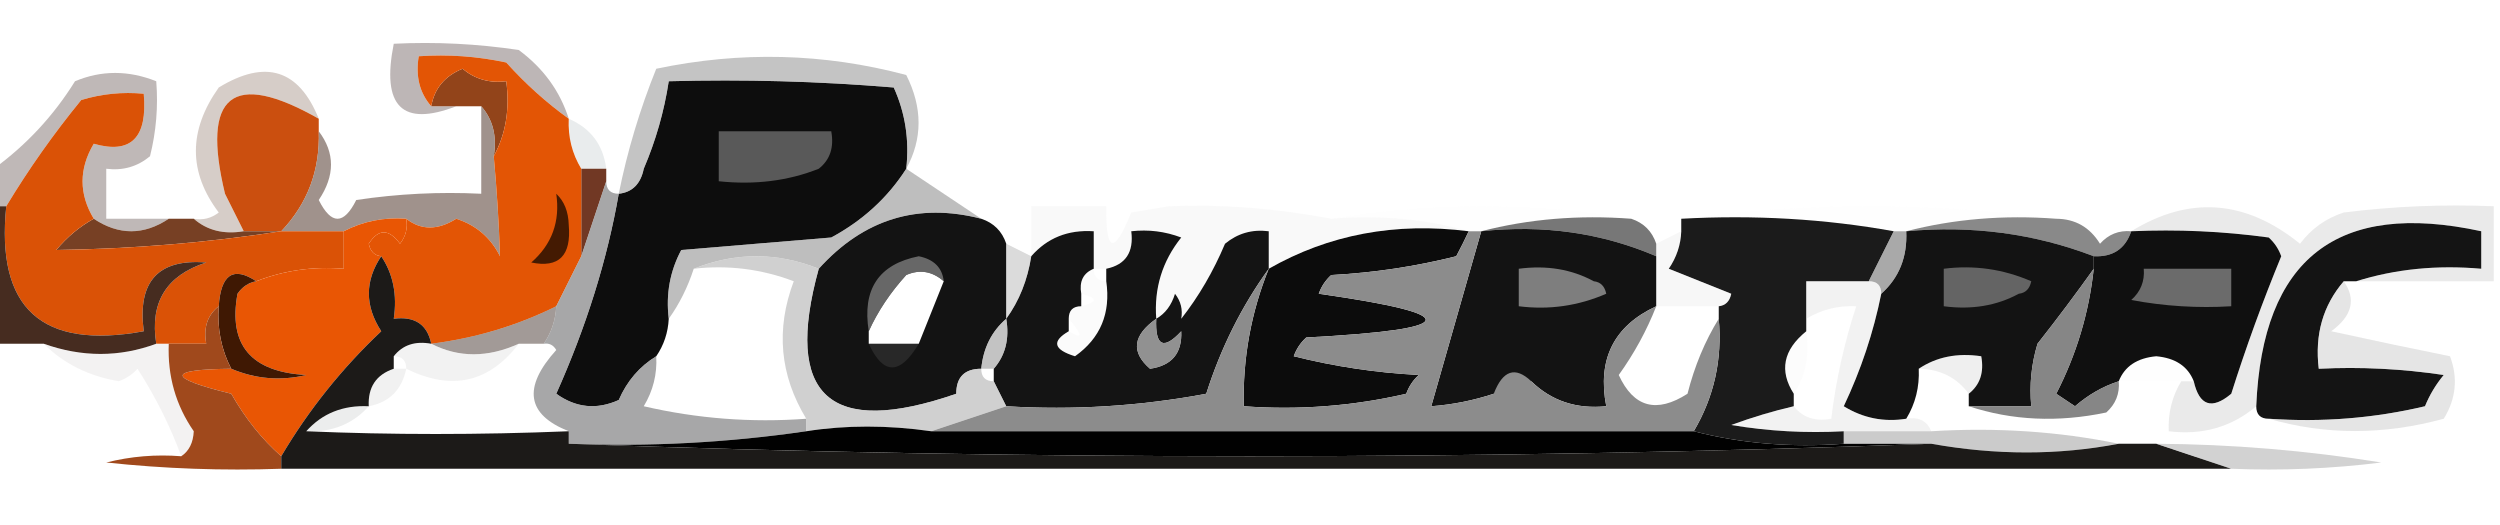 <?xml version="1.0" encoding="UTF-8"?>
<!DOCTYPE svg PUBLIC "-//W3C//DTD SVG 1.1//EN" "http://www.w3.org/Graphics/SVG/1.1/DTD/svg11.dtd">
<svg xmlns="http://www.w3.org/2000/svg" version="1.1" width="200px" height="42px" style="shape-rendering:geometricPrecision; text-rendering:geometricPrecision; image-rendering:optimizeQuality; fill-rule:evenodd; clip-rule:evenodd" xmlns:xlink="http://www.w3.org/1999/xlink">
<g><path style="opacity:0.765" fill="#a8a0a0" d="M 45.5,9.5 C 43.704,8.207 42.038,6.707 40.5,5C 38.19,4.503 35.857,4.337 33.5,4.5C 33.232,6.099 33.566,7.432 34.5,8.5C 35.167,8.5 35.833,8.5 36.5,8.5C 32.167,10.176 30.5,8.509 31.5,3.5C 34.85,3.335 38.183,3.502 41.5,4C 43.464,5.451 44.797,7.284 45.5,9.5 Z"/></g>
<g><path style="opacity:1" fill="#92441a" d="M 39.5,12.5 C 39.768,10.901 39.434,9.568 38.5,8.5C 37.833,8.5 37.167,8.5 36.5,8.5C 35.833,8.5 35.167,8.5 34.5,8.5C 34.75,7.078 35.583,6.078 37,5.5C 38.011,6.337 39.178,6.67 40.5,6.5C 40.795,8.735 40.461,10.735 39.5,12.5 Z"/></g>
<g><path style="opacity:1" fill="#0d0d0d" d="M 72.5,13.5 C 71.023,15.807 69.023,17.64 66.5,19C 62.5,19.333 58.5,19.667 54.5,20C 53.594,21.7 53.261,23.533 53.5,25.5C 53.443,26.609 53.11,27.609 52.5,28.5C 51.163,29.315 50.163,30.482 49.5,32C 47.741,32.797 46.075,32.631 44.5,31.5C 46.91,26.112 48.577,20.779 49.5,15.5C 50.586,15.38 51.253,14.713 51.5,13.5C 52.467,11.238 53.134,8.905 53.5,6.5C 59.509,6.334 65.509,6.501 71.5,7C 72.423,9.041 72.756,11.207 72.5,13.5 Z"/></g>
<g><path style="opacity:0.6" fill="#bbaca4" d="M 25.5,9.5 C 18.584,5.57 16.084,7.57 18,15.5C 18.513,16.527 19.013,17.527 19.5,18.5C 17.901,18.768 16.568,18.434 15.5,17.5C 16.239,17.631 16.906,17.464 17.5,17C 15.062,13.773 15.062,10.44 17.5,7C 21.244,4.715 23.91,5.549 25.5,9.5 Z"/></g>
<g><path style="opacity:0.592" fill="#9b9b9b" d="M 72.5,13.5 C 72.756,11.207 72.423,9.041 71.5,7C 65.509,6.501 59.509,6.334 53.5,6.5C 53.134,8.905 52.467,11.238 51.5,13.5C 51.253,14.713 50.586,15.38 49.5,15.5C 50.187,12.088 51.187,8.754 52.5,5.5C 59.251,4.08 65.918,4.247 72.5,6C 73.814,8.605 73.814,11.105 72.5,13.5 Z"/></g>
<g><path style="opacity:1" fill="#cb4f0f" d="M 25.5,9.5 C 25.5,9.833 25.5,10.167 25.5,10.5C 25.606,13.614 24.606,16.281 22.5,18.5C 21.5,18.5 20.5,18.5 19.5,18.5C 19.013,17.527 18.513,16.527 18,15.5C 16.084,7.57 18.584,5.57 25.5,9.5 Z"/></g>
<g><path style="opacity:0.859" fill="#b4acab" d="M 13.5,17.5 C 11.5,18.833 9.5,18.833 7.5,17.5C 6.306,15.516 6.306,13.516 7.5,11.5C 10.479,12.356 11.812,11.023 11.5,7.5C 9.801,7.34 8.134,7.506 6.5,8C 4.28,10.713 2.28,13.546 0.5,16.5C 0.167,16.5 -0.167,16.5 -0.5,16.5C -0.5,15.5 -0.5,14.5 -0.5,13.5C 2.122,11.588 4.289,9.254 6,6.5C 8.112,5.614 10.278,5.614 12.5,6.5C 12.662,8.527 12.495,10.527 12,12.5C 10.989,13.337 9.822,13.67 8.5,13.5C 8.5,14.833 8.5,16.167 8.5,17.5C 10.167,17.5 11.833,17.5 13.5,17.5 Z"/></g>
<g><path style="opacity:0.325" fill="#bcc5c8" d="M 45.5,9.5 C 47.262,10.262 48.262,11.596 48.5,13.5C 47.833,13.5 47.167,13.5 46.5,13.5C 45.766,12.292 45.433,10.959 45.5,9.5 Z"/></g>
<g><path style="opacity:0.475" fill="#adadad" d="M 65.5,13.5 C 63.052,14.473 60.385,14.806 57.5,14.5C 57.5,13.167 57.5,11.833 57.5,10.5C 60.5,10.5 63.5,10.5 66.5,10.5C 66.737,11.791 66.404,12.791 65.5,13.5 Z"/></g>
<g><path style="opacity:0.831" fill="#8d7c75" d="M 38.5,8.5 C 39.434,9.568 39.768,10.901 39.5,12.5C 39.75,15.214 39.917,17.881 40,20.5C 39.255,19.01 38.088,18.01 36.5,17.5C 35.02,18.432 33.687,18.432 32.5,17.5C 30.709,17.366 29.042,17.699 27.5,18.5C 25.833,18.5 24.167,18.5 22.5,18.5C 24.606,16.281 25.606,13.614 25.5,10.5C 26.807,12.223 26.807,14.056 25.5,16C 26.5,18 27.5,18 28.5,16C 31.817,15.502 35.15,15.335 38.5,15.5C 38.5,13.167 38.5,10.833 38.5,8.5 Z"/></g>
<g><path style="opacity:1" fill="#713824" d="M 46.5,13.5 C 47.167,13.5 47.833,13.5 48.5,13.5C 48.5,13.833 48.5,14.167 48.5,14.5C 47.833,16.5 47.167,18.5 46.5,20.5C 46.5,18.167 46.5,15.833 46.5,13.5 Z"/></g>
<g><path style="opacity:0.24" fill="#fdfdfd" d="M 106.5,17.5 C 114.5,16.167 122.5,16.167 130.5,17.5C 126.298,17.183 122.298,17.517 118.5,18.5C 118.167,18.5 117.833,18.5 117.5,18.5C 114.038,17.518 110.371,17.185 106.5,17.5 Z"/></g>
<g><path style="opacity:0.248" fill="#fcfcfc" d="M 134.5,17.5 C 144.5,16.167 154.5,16.167 164.5,17.5C 160.298,17.183 156.298,17.517 152.5,18.5C 152.167,18.5 151.833,18.5 151.5,18.5C 146.025,17.511 140.358,17.178 134.5,17.5 Z"/></g>
<g><path style="opacity:1" fill="#131313" d="M 78.5,17.5 C 79.5,17.833 80.167,18.5 80.5,19.5C 80.5,21.5 80.5,23.5 80.5,25.5C 79.326,26.514 78.66,27.847 78.5,29.5C 77.167,29.5 76.5,30.167 76.5,31.5C 66.351,35.013 62.684,31.68 65.5,21.5C 69.093,17.526 73.426,16.193 78.5,17.5 Z M 75.5,22.5 C 74.833,24.167 74.167,25.833 73.5,27.5C 72.167,27.5 70.833,27.5 69.5,27.5C 69.5,27.167 69.5,26.833 69.5,26.5C 70.219,24.909 71.219,23.409 72.5,22C 73.577,21.53 74.577,21.697 75.5,22.5 Z"/></g>
<g><path style="opacity:1" fill="#777777" d="M 118.5,18.5 C 122.298,17.517 126.298,17.183 130.5,17.5C 131.5,17.833 132.167,18.5 132.5,19.5C 132.5,19.833 132.5,20.167 132.5,20.5C 128.134,18.629 123.467,17.962 118.5,18.5 Z"/></g>
<g><path style="opacity:1" fill="#898989" d="M 152.5,18.5 C 156.298,17.517 160.298,17.183 164.5,17.5C 166.017,17.511 167.184,18.177 168,19.5C 168.671,18.748 169.504,18.414 170.5,18.5C 170.027,19.906 169.027,20.573 167.5,20.5C 162.759,18.683 157.759,18.016 152.5,18.5 Z"/></g>
<g><path style="opacity:1" fill="#e35505" d="M 45.5,9.5 C 45.433,10.959 45.766,12.292 46.5,13.5C 46.5,15.833 46.5,18.167 46.5,20.5C 45.833,21.833 45.167,23.167 44.5,24.5C 41.381,26.051 38.048,27.051 34.5,27.5C 34.179,25.952 33.179,25.285 31.5,25.5C 31.785,23.585 31.451,21.919 30.5,20.5C 29.957,20.44 29.624,20.107 29.5,19.5C 30.274,18.289 31.107,18.289 32,19.5C 32.464,18.906 32.631,18.239 32.5,17.5C 33.687,18.432 35.02,18.432 36.5,17.5C 38.088,18.01 39.255,19.01 40,20.5C 39.917,17.881 39.75,15.214 39.5,12.5C 40.461,10.735 40.795,8.735 40.5,6.5C 39.178,6.67 38.011,6.337 37,5.5C 35.583,6.078 34.75,7.078 34.5,8.5C 33.566,7.432 33.232,6.099 33.5,4.5C 35.857,4.337 38.19,4.503 40.5,5C 42.038,6.707 43.704,8.207 45.5,9.5 Z"/></g>
<g><path style="opacity:1" fill="#441a02" d="M 44.5,15.5 C 45.139,16.097 45.472,16.93 45.5,18C 45.713,20.456 44.713,21.456 42.5,21C 44.155,19.556 44.822,17.722 44.5,15.5 Z"/></g>
<g><path style="opacity:1" fill="#141414" d="M 87.5,21.5 C 86.662,21.842 86.328,22.508 86.5,23.5C 86.5,23.833 86.5,24.167 86.5,24.5C 85.833,24.5 85.5,24.833 85.5,25.5C 85.5,25.833 85.5,26.167 85.5,26.5C 84.115,27.302 84.282,27.969 86,28.5C 88.034,27.056 88.868,25.056 88.5,22.5C 88.5,22.167 88.5,21.833 88.5,21.5C 90.048,21.179 90.715,20.179 90.5,18.5C 91.873,18.343 93.207,18.51 94.5,19C 92.984,20.897 92.317,23.064 92.5,25.5C 90.623,26.829 90.456,28.162 92,29.5C 93.749,29.252 94.582,28.252 94.5,26.5C 94.5,26.167 94.5,25.833 94.5,25.5C 95.892,23.727 97.059,21.727 98,19.5C 99.011,18.663 100.178,18.33 101.5,18.5C 101.5,19.5 101.5,20.5 101.5,21.5C 99.337,24.493 97.67,27.827 96.5,31.5C 91.208,32.495 85.875,32.828 80.5,32.5C 80.167,31.833 79.833,31.167 79.5,30.5C 79.5,30.167 79.5,29.833 79.5,29.5C 80.434,28.432 80.768,27.099 80.5,25.5C 81.537,24.07 82.204,22.403 82.5,20.5C 83.779,19.032 85.446,18.365 87.5,18.5C 87.5,19.5 87.5,20.5 87.5,21.5 Z M 94.5,25.5 C 94.5,25.833 94.5,26.167 94.5,26.5C 93.076,28.031 92.409,27.698 92.5,25.5C 93.222,25.082 93.722,24.416 94,23.5C 94.464,24.094 94.631,24.761 94.5,25.5 Z"/></g>
<g><path style="opacity:1" fill="#0c0c0c" d="M 117.5,18.5 C 117.196,19.15 116.863,19.817 116.5,20.5C 113.215,21.324 109.882,21.824 106.5,22C 106.043,22.414 105.709,22.914 105.5,23.5C 117.233,25.172 116.9,26.339 104.5,27C 104.043,27.414 103.709,27.914 103.5,28.5C 106.785,29.324 110.118,29.824 113.5,30C 113.043,30.414 112.709,30.914 112.5,31.5C 108.217,32.492 103.884,32.826 99.5,32.5C 99.416,28.669 100.083,25.003 101.5,21.5C 106.304,18.757 111.637,17.757 117.5,18.5 Z"/></g>
<g><path style="opacity:0.999" fill="#131313" d="M 118.5,18.5 C 123.467,17.962 128.134,18.629 132.5,20.5C 132.5,21.833 132.5,23.167 132.5,24.5C 129.107,26.073 127.774,28.74 128.5,32.5C 126.114,32.741 124.114,32.075 122.5,30.5C 121.221,29.285 120.221,29.618 119.5,31.5C 117.883,32.038 116.216,32.371 114.5,32.5C 115.822,27.849 117.155,23.182 118.5,18.5 Z M 122.5,30.5 C 121.947,32.552 120.947,32.885 119.5,31.5C 120.221,29.618 121.221,29.285 122.5,30.5 Z"/></g>
<g><path style="opacity:1" fill="#1b1b1b" d="M 134.5,17.5 C 140.358,17.178 146.025,17.511 151.5,18.5C 150.833,19.833 150.167,21.167 149.5,22.5C 147.833,22.5 146.167,22.5 144.5,22.5C 144.5,23.5 144.5,24.5 144.5,25.5C 144.5,25.833 144.5,26.167 144.5,26.5C 142.655,27.995 142.322,29.662 143.5,31.5C 143.5,31.833 143.5,32.167 143.5,32.5C 141.821,32.892 140.154,33.392 138.5,34C 141.482,34.498 144.482,34.665 147.5,34.5C 147.5,34.833 147.5,35.167 147.5,35.5C 143.298,35.817 139.298,35.483 135.5,34.5C 137.126,31.754 137.793,28.754 137.5,25.5C 137.5,25.167 137.5,24.833 137.5,24.5C 138.043,24.44 138.376,24.107 138.5,23.5C 136.833,22.833 135.167,22.167 133.5,21.5C 134.127,20.583 134.461,19.583 134.5,18.5C 134.5,18.167 134.5,17.833 134.5,17.5 Z"/></g>
<g><path style="opacity:0.991" fill="#121212" d="M 152.5,18.5 C 157.759,18.016 162.759,18.683 167.5,20.5C 167.5,20.833 167.5,21.167 167.5,21.5C 166.094,23.474 164.594,25.474 163,27.5C 162.506,29.134 162.34,30.801 162.5,32.5C 160.833,32.5 159.167,32.5 157.5,32.5C 157.5,32.167 157.5,31.833 157.5,31.5C 158.404,30.791 158.737,29.791 158.5,28.5C 156.585,28.215 154.919,28.549 153.5,29.5C 153.567,30.959 153.234,32.292 152.5,33.5C 150.712,33.785 149.045,33.452 147.5,32.5C 148.877,29.596 149.877,26.596 150.5,23.5C 151.931,22.22 152.598,20.553 152.5,18.5 Z"/></g>
<g><path style="opacity:1" fill="#101010" d="M 170.5,18.5 C 174.182,18.335 177.848,18.501 181.5,19C 181.957,19.414 182.291,19.914 182.5,20.5C 181.015,24.105 179.681,27.771 178.5,31.5C 176.948,32.798 175.948,32.465 175.5,30.5C 175.03,29.306 174.03,28.64 172.5,28.5C 170.97,28.64 169.97,29.306 169.5,30.5C 168.244,30.904 167.077,31.57 166,32.5C 165.5,32.167 165,31.833 164.5,31.5C 166.121,28.348 167.121,25.015 167.5,21.5C 167.5,21.167 167.5,20.833 167.5,20.5C 169.027,20.573 170.027,19.906 170.5,18.5 Z"/></g>
<g><path style="opacity:0.999" fill="#141414" d="M 188.5,22.5 C 188.167,22.5 187.833,22.5 187.5,22.5C 185.837,24.439 185.171,26.772 185.5,29.5C 188.85,29.335 192.183,29.502 195.5,30C 194.874,30.75 194.374,31.584 194,32.5C 189.934,33.464 185.767,33.797 181.5,33.5C 180.833,33.5 180.5,33.167 180.5,32.5C 180.99,20.672 186.99,16.005 198.5,18.5C 198.5,19.5 198.5,20.5 198.5,21.5C 194.958,21.187 191.625,21.521 188.5,22.5 Z"/></g>
<g><path style="opacity:1" fill="#774024" d="M 7.5,17.5 C 9.5,18.833 11.5,18.833 13.5,17.5C 14.167,17.5 14.833,17.5 15.5,17.5C 16.568,18.434 17.901,18.768 19.5,18.5C 20.5,18.5 21.5,18.5 22.5,18.5C 16.607,19.412 10.607,19.912 4.5,20C 5.373,18.955 6.373,18.122 7.5,17.5 Z"/></g>
<g><path style="opacity:0.535" fill="#858585" d="M 72.5,13.5 C 74.5,14.833 76.5,16.167 78.5,17.5C 73.426,16.193 69.093,17.526 65.5,21.5C 62.167,20.167 58.833,20.167 55.5,21.5C 55.011,22.995 54.345,24.328 53.5,25.5C 53.261,23.533 53.594,21.7 54.5,20C 58.5,19.667 62.5,19.333 66.5,19C 69.023,17.64 71.023,15.807 72.5,13.5 Z"/></g>
<g><path style="opacity:0.602" fill="#717171" d="M 151.5,18.5 C 151.833,18.5 152.167,18.5 152.5,18.5C 152.598,20.553 151.931,22.22 150.5,23.5C 150.5,22.833 150.167,22.5 149.5,22.5C 150.167,21.167 150.833,19.833 151.5,18.5 Z"/></g>
<g><path style="opacity:0.22" fill="#a0a0a0" d="M 199.5,16.5 C 199.5,18.5 199.5,20.5 199.5,22.5C 195.833,22.5 192.167,22.5 188.5,22.5C 191.625,21.521 194.958,21.187 198.5,21.5C 198.5,20.5 198.5,19.5 198.5,18.5C 186.99,16.005 180.99,20.672 180.5,32.5C 178.521,34.167 176.188,34.834 173.5,34.5C 173.433,33.041 173.766,31.708 174.5,30.5C 174.833,30.5 175.167,30.5 175.5,30.5C 175.948,32.465 176.948,32.798 178.5,31.5C 179.681,27.771 181.015,24.105 182.5,20.5C 182.291,19.914 181.957,19.414 181.5,19C 177.848,18.501 174.182,18.335 170.5,18.5C 175.145,15.639 179.645,15.973 184,19.5C 184.903,18.299 186.069,17.465 187.5,17C 191.486,16.501 195.486,16.334 199.5,16.5 Z"/></g>
<g><path style="opacity:1" fill="#da5206" d="M 7.5,17.5 C 6.373,18.122 5.373,18.955 4.5,20C 10.607,19.912 16.607,19.412 22.5,18.5C 24.167,18.5 25.833,18.5 27.5,18.5C 27.5,19.5 27.5,20.5 27.5,21.5C 25.05,21.298 22.717,21.631 20.5,22.5C 18.668,21.282 17.668,21.949 17.5,24.5C 16.596,25.209 16.263,26.209 16.5,27.5C 15.5,27.5 14.5,27.5 13.5,27.5C 13.167,27.5 12.833,27.5 12.5,27.5C 11.974,24.192 13.307,22.026 16.5,21C 12.648,20.689 10.982,22.522 11.5,26.5C 3.334,27.998 -0.333,24.665 0.5,16.5C 2.28,13.546 4.28,10.713 6.5,8C 8.134,7.506 9.801,7.34 11.5,7.5C 11.812,11.023 10.479,12.356 7.5,11.5C 6.306,13.516 6.306,15.516 7.5,17.5 Z"/></g>
<g><path style="opacity:1" fill="#e95604" d="M 32.5,17.5 C 32.631,18.239 32.464,18.906 32,19.5C 31.107,18.289 30.274,18.289 29.5,19.5C 29.624,20.107 29.957,20.44 30.5,20.5C 29.181,22.468 29.181,24.468 30.5,26.5C 27.352,29.47 24.686,32.803 22.5,36.5C 20.965,35.156 19.632,33.489 18.5,31.5C 13.318,30.224 13.318,29.557 18.5,29.5C 20.455,30.323 22.455,30.49 24.5,30C 20.082,29.762 18.248,27.595 19,23.5C 19.383,22.944 19.883,22.611 20.5,22.5C 22.717,21.631 25.05,21.298 27.5,21.5C 27.5,20.5 27.5,19.5 27.5,18.5C 29.042,17.699 30.709,17.366 32.5,17.5 Z"/></g>
<g><path style="opacity:0.529" fill="#bcbcbc" d="M 80.5,19.5 C 81.167,19.833 81.833,20.167 82.5,20.5C 82.204,22.403 81.537,24.07 80.5,25.5C 80.5,23.5 80.5,21.5 80.5,19.5 Z"/></g>
<g><path style="opacity:0.616" fill="#989898" d="M 161.5,23.5 C 159.735,24.461 157.735,24.795 155.5,24.5C 155.5,23.5 155.5,22.5 155.5,21.5C 157.924,21.192 160.257,21.526 162.5,22.5C 162.376,23.107 162.043,23.44 161.5,23.5 Z"/></g>
<g><path style="opacity:0.604" fill="#a7a7a7" d="M 171.5,21.5 C 173.833,21.5 176.167,21.5 178.5,21.5C 178.5,22.5 178.5,23.5 178.5,24.5C 175.813,24.664 173.146,24.497 170.5,24C 171.252,23.329 171.586,22.496 171.5,21.5 Z"/></g>
<g><path style="opacity:1" fill="#3f1803" d="M 20.5,22.5 C 19.883,22.611 19.383,22.944 19,23.5C 18.248,27.595 20.082,29.762 24.5,30C 22.455,30.49 20.455,30.323 18.5,29.5C 17.699,27.958 17.366,26.291 17.5,24.5C 17.668,21.949 18.668,21.282 20.5,22.5 Z"/></g>
<g><path style="opacity:0.659" fill="#939393" d="M 75.5,22.5 C 74.577,21.697 73.577,21.53 72.5,22C 71.219,23.409 70.219,24.909 69.5,26.5C 68.964,23.135 70.297,21.135 73.5,20.5C 74.713,20.747 75.38,21.414 75.5,22.5 Z"/></g>
<g><path style="opacity:0.092" fill="#b9b9b9" d="M 106.5,17.5 C 110.371,17.185 114.038,17.518 117.5,18.5C 111.637,17.757 106.304,18.757 101.5,21.5C 101.5,20.5 101.5,19.5 101.5,18.5C 100.178,18.33 99.011,18.663 98,19.5C 97.059,21.727 95.892,23.727 94.5,25.5C 94.631,24.761 94.464,24.094 94,23.5C 93.722,24.416 93.222,25.082 92.5,25.5C 92.317,23.064 92.984,20.897 94.5,19C 93.207,18.51 91.873,18.343 90.5,18.5C 90.715,20.179 90.048,21.179 88.5,21.5C 88.167,21.5 87.833,21.5 87.5,21.5C 87.5,20.5 87.5,19.5 87.5,18.5C 85.446,18.365 83.779,19.032 82.5,20.5C 82.5,19.167 82.5,17.833 82.5,16.5C 84.5,16.5 86.5,16.5 88.5,16.5C 88.459,20.243 89.126,20.41 90.5,17C 91.5,16.833 92.5,16.667 93.5,16.5C 97.733,16.328 102.067,16.661 106.5,17.5 Z"/></g>
<g><path style="opacity:0.749" fill="#a1a1a1" d="M 127.5,22.5 C 128.043,22.56 128.376,22.893 128.5,23.5C 126.257,24.474 123.924,24.808 121.5,24.5C 121.5,23.5 121.5,22.5 121.5,21.5C 123.735,21.205 125.735,21.539 127.5,22.5 Z"/></g>
<g><path style="opacity:0.209" fill="#d9d9d9" d="M 134.5,18.5 C 134.461,19.583 134.127,20.583 133.5,21.5C 135.167,22.167 136.833,22.833 138.5,23.5C 138.376,24.107 138.043,24.44 137.5,24.5C 135.833,24.5 134.167,24.5 132.5,24.5C 132.5,23.167 132.5,21.833 132.5,20.5C 132.5,20.167 132.5,19.833 132.5,19.5C 133.167,19.167 133.833,18.833 134.5,18.5 Z"/></g>
<g><path style="opacity:0.264" fill="#cfcfcf" d="M 149.5,22.5 C 150.167,22.5 150.5,22.833 150.5,23.5C 149.877,26.596 148.877,29.596 147.5,32.5C 149.045,33.452 150.712,33.785 152.5,33.5C 153.492,33.328 154.158,33.662 154.5,34.5C 152.167,34.5 149.833,34.5 147.5,34.5C 144.482,34.665 141.482,34.498 138.5,34C 140.154,33.392 141.821,32.892 143.5,32.5C 144.209,33.404 145.209,33.737 146.5,33.5C 146.873,30.426 147.539,27.426 148.5,24.5C 147.041,24.433 145.708,24.766 144.5,25.5C 144.5,24.5 144.5,23.5 144.5,22.5C 146.167,22.5 147.833,22.5 149.5,22.5 Z"/></g>
<g><path style="opacity:0.112" fill="#dedddd" d="M 87.5,21.5 C 87.5,22.167 87.833,22.5 88.5,22.5C 88.868,25.056 88.034,27.056 86,28.5C 84.282,27.969 84.115,27.302 85.5,26.5C 86.644,27.183 86.644,26.849 85.5,25.5C 85.5,24.833 85.833,24.5 86.5,24.5C 87.833,24.167 87.833,23.833 86.5,23.5C 86.328,22.508 86.662,21.842 87.5,21.5 Z"/></g>
<g><path style="opacity:0.475" fill="#3b2b24" d="M 44.5,24.5 C 44.443,25.609 44.11,26.609 43.5,27.5C 42.833,27.5 42.167,27.5 41.5,27.5C 39.021,28.623 36.688,28.623 34.5,27.5C 38.048,27.051 41.381,26.051 44.5,24.5 Z"/></g>
<g><path style="opacity:0.667" fill="#a5a5a5" d="M 80.5,25.5 C 80.768,27.099 80.434,28.432 79.5,29.5C 79.167,29.5 78.833,29.5 78.5,29.5C 78.66,27.847 79.326,26.514 80.5,25.5 Z"/></g>
<g><path style="opacity:1" fill="#462c20" d="M -0.5,16.5 C -0.167,16.5 0.167,16.5 0.5,16.5C -0.333,24.665 3.334,27.998 11.5,26.5C 10.982,22.522 12.648,20.689 16.5,21C 13.307,22.026 11.974,24.192 12.5,27.5C 9.556,28.588 6.556,28.588 3.5,27.5C 2.167,27.5 0.833,27.5 -0.5,27.5C -0.5,23.833 -0.5,20.167 -0.5,16.5 Z"/></g>
<g><path style="opacity:0.106" fill="#dbdbdb" d="M 69.5,27.5 C 70.833,27.5 72.167,27.5 73.5,27.5C 71.998,30.022 70.665,30.022 69.5,27.5 Z"/></g>
<g><path style="opacity:0.294" fill="#d4d5d4" d="M 31.5,28.5 C 32.209,27.596 33.209,27.263 34.5,27.5C 36.688,28.623 39.021,28.623 41.5,27.5C 39.122,30.62 36.122,31.287 32.5,29.5C 32.5,28.833 32.167,28.5 31.5,28.5 Z"/></g>
<g><path style="opacity:0.867" fill="#808080" d="M 92.5,25.5 C 92.409,27.698 93.076,28.031 94.5,26.5C 94.582,28.252 93.749,29.252 92,29.5C 90.456,28.162 90.623,26.829 92.5,25.5 Z"/></g>
<g><path style="opacity:0.02" fill="#959595" d="M 144.5,26.5 C 144.784,28.415 144.451,30.081 143.5,31.5C 142.322,29.662 142.655,27.995 144.5,26.5 Z"/></g>
<g><path style="opacity:0.133" fill="#8a8a8a" d="M 153.5,29.5 C 154.919,28.549 156.585,28.215 158.5,28.5C 158.737,29.791 158.404,30.791 157.5,31.5C 156.533,30.194 155.199,29.527 153.5,29.5 Z"/></g>
<g><path style="opacity:0.012" fill="#ededed" d="M 175.5,30.5 C 175.167,30.5 174.833,30.5 174.5,30.5C 172.833,30.5 171.167,30.5 169.5,30.5C 169.97,29.306 170.97,28.64 172.5,28.5C 174.03,28.64 175.03,29.306 175.5,30.5 Z"/></g>
<g><path style="opacity:0.188" fill="#b5b5b5" d="M 31.5,29.5 C 31.833,29.5 32.167,29.5 32.5,29.5C 32.144,31.19 31.144,32.19 29.5,32.5C 29.427,30.973 30.094,29.973 31.5,29.5 Z"/></g>
<g><path style="opacity:0.722" fill="#858586" d="M 48.5,14.5 C 48.5,15.167 48.833,15.5 49.5,15.5C 48.577,20.779 46.91,26.112 44.5,31.5C 46.075,32.631 47.741,32.797 49.5,32C 50.163,30.482 51.163,29.315 52.5,28.5C 52.579,29.93 52.246,31.264 51.5,32.5C 55.783,33.492 60.116,33.826 64.5,33.5C 64.5,33.833 64.5,34.167 64.5,34.5C 58.225,35.418 51.892,35.751 45.5,35.5C 45.5,35.167 45.5,34.833 45.5,34.5C 42.13,33.167 41.797,31 44.5,28C 44.272,27.601 43.938,27.435 43.5,27.5C 44.11,26.609 44.443,25.609 44.5,24.5C 45.167,23.167 45.833,21.833 46.5,20.5C 47.167,18.5 47.833,16.5 48.5,14.5 Z"/></g>
<g><path style="opacity:0.463" fill="#c6c6c6" d="M 187.5,22.5 C 188.509,23.939 188.176,25.272 186.5,26.5C 189.704,27.204 192.871,27.87 196,28.5C 196.651,30.235 196.485,31.902 195.5,33.5C 190.682,34.812 186.015,34.812 181.5,33.5C 185.767,33.797 189.934,33.464 194,32.5C 194.374,31.584 194.874,30.75 195.5,30C 192.183,29.502 188.85,29.335 185.5,29.5C 185.171,26.772 185.837,24.439 187.5,22.5 Z"/></g>
<g><path style="opacity:0.169" fill="#b8b4b3" d="M 3.5,27.5 C 6.556,28.588 9.556,28.588 12.5,27.5C 12.833,27.5 13.167,27.5 13.5,27.5C 13.396,30.09 14.063,32.423 15.5,34.5C 15.457,35.416 15.124,36.083 14.5,36.5C 13.617,34.09 12.45,31.757 11,29.5C 10.586,29.957 10.086,30.291 9.5,30.5C 7.081,30.086 5.081,29.086 3.5,27.5 Z"/></g>
<g><path style="opacity:0.706" fill="#bdbdbd" d="M 55.5,21.5 C 58.833,20.167 62.167,20.167 65.5,21.5C 62.684,31.68 66.351,35.013 76.5,31.5C 76.5,30.167 77.167,29.5 78.5,29.5C 78.5,30.167 78.833,30.5 79.5,30.5C 79.833,31.167 80.167,31.833 80.5,32.5C 78.5,33.167 76.5,33.833 74.5,34.5C 71.007,34.002 67.674,34.002 64.5,34.5C 64.5,34.167 64.5,33.833 64.5,33.5C 62.384,30.016 62.051,26.349 63.5,22.5C 60.913,21.52 58.247,21.187 55.5,21.5 Z"/></g>
<g><path style="opacity:0.898" fill="#787878" d="M 167.5,21.5 C 167.121,25.015 166.121,28.348 164.5,31.5C 165,31.833 165.5,32.167 166,32.5C 167.077,31.57 168.244,30.904 169.5,30.5C 169.586,31.496 169.252,32.329 168.5,33C 164.642,33.81 160.976,33.643 157.5,32.5C 159.167,32.5 160.833,32.5 162.5,32.5C 162.34,30.801 162.506,29.134 163,27.5C 164.594,25.474 166.094,23.474 167.5,21.5 Z"/></g>
<g><path style="opacity:0.325" fill="#c7c9c9" d="M 29.5,32.5 C 28.22,33.931 26.553,34.598 24.5,34.5C 25.78,33.069 27.447,32.402 29.5,32.5 Z"/></g>
<g><path style="opacity:1" fill="#8c8c8c" d="M 117.5,18.5 C 117.833,18.5 118.167,18.5 118.5,18.5C 117.155,23.182 115.822,27.849 114.5,32.5C 116.216,32.371 117.883,32.038 119.5,31.5C 120.947,32.885 121.947,32.552 122.5,30.5C 124.114,32.075 126.114,32.741 128.5,32.5C 127.774,28.74 129.107,26.073 132.5,24.5C 131.741,26.436 130.741,28.269 129.5,30C 130.687,32.59 132.52,33.09 135,31.5C 135.566,29.277 136.4,27.277 137.5,25.5C 137.793,28.754 137.126,31.754 135.5,34.5C 115.167,34.5 94.833,34.5 74.5,34.5C 76.5,33.833 78.5,33.167 80.5,32.5C 85.875,32.828 91.208,32.495 96.5,31.5C 97.67,27.827 99.337,24.493 101.5,21.5C 100.083,25.003 99.416,28.669 99.5,32.5C 103.884,32.826 108.217,32.492 112.5,31.5C 112.709,30.914 113.043,30.414 113.5,30C 110.118,29.824 106.785,29.324 103.5,28.5C 103.709,27.914 104.043,27.414 104.5,27C 116.9,26.339 117.233,25.172 105.5,23.5C 105.709,22.914 106.043,22.414 106.5,22C 109.882,21.824 113.215,21.324 116.5,20.5C 116.863,19.817 117.196,19.15 117.5,18.5 Z M 122.5,30.5 C 121.947,32.552 120.947,32.885 119.5,31.5C 120.221,29.618 121.221,29.285 122.5,30.5 Z"/></g>
<g><path style="opacity:1" fill="#a0491c" d="M 17.5,24.5 C 17.366,26.291 17.699,27.958 18.5,29.5C 13.318,29.557 13.318,30.224 18.5,31.5C 19.632,33.489 20.965,35.156 22.5,36.5C 22.5,36.833 22.5,37.167 22.5,37.5C 17.822,37.666 13.155,37.499 8.5,37C 10.473,36.505 12.473,36.338 14.5,36.5C 15.124,36.083 15.457,35.416 15.5,34.5C 14.063,32.423 13.396,30.09 13.5,27.5C 14.5,27.5 15.5,27.5 16.5,27.5C 16.263,26.209 16.596,25.209 17.5,24.5 Z"/></g>
<g><path style="opacity:1" fill="#010101" d="M 74.5,34.5 C 94.833,34.5 115.167,34.5 135.5,34.5C 139.298,35.483 143.298,35.817 147.5,35.5C 149.833,35.5 152.167,35.5 154.5,35.5C 118.167,36.833 81.833,36.833 45.5,35.5C 51.892,35.751 58.225,35.418 64.5,34.5C 67.674,34.002 71.007,34.002 74.5,34.5 Z"/></g>
<g><path style="opacity:0.408" fill="#818181" d="M 147.5,35.5 C 147.5,35.167 147.5,34.833 147.5,34.5C 149.833,34.5 152.167,34.5 154.5,34.5C 159.695,34.179 164.695,34.513 169.5,35.5C 164.666,36.426 159.666,36.426 154.5,35.5C 152.167,35.5 149.833,35.5 147.5,35.5 Z"/></g>
<g><path style="opacity:1" fill="#1c1a18" d="M 30.5,20.5 C 31.451,21.919 31.785,23.585 31.5,25.5C 33.179,25.285 34.179,25.952 34.5,27.5C 33.209,27.263 32.209,27.596 31.5,28.5C 31.5,28.833 31.5,29.167 31.5,29.5C 30.094,29.973 29.427,30.973 29.5,32.5C 27.447,32.402 25.78,33.069 24.5,34.5C 31.305,34.793 38.305,34.793 45.5,34.5C 45.5,34.833 45.5,35.167 45.5,35.5C 81.833,36.833 118.167,36.833 154.5,35.5C 159.666,36.426 164.666,36.426 169.5,35.5C 170.5,35.5 171.5,35.5 172.5,35.5C 174.5,36.167 176.5,36.833 178.5,37.5C 126.5,37.5 74.5,37.5 22.5,37.5C 22.5,37.167 22.5,36.833 22.5,36.5C 24.686,32.803 27.352,29.47 30.5,26.5C 29.181,24.468 29.181,22.468 30.5,20.5 Z"/></g>
<g><path style="opacity:0.62" fill="#b6b6b6" d="M 172.5,35.5 C 178.535,35.537 184.535,36.037 190.5,37C 186.514,37.499 182.514,37.666 178.5,37.5C 176.5,36.833 174.5,36.167 172.5,35.5 Z"/></g>
</svg>
